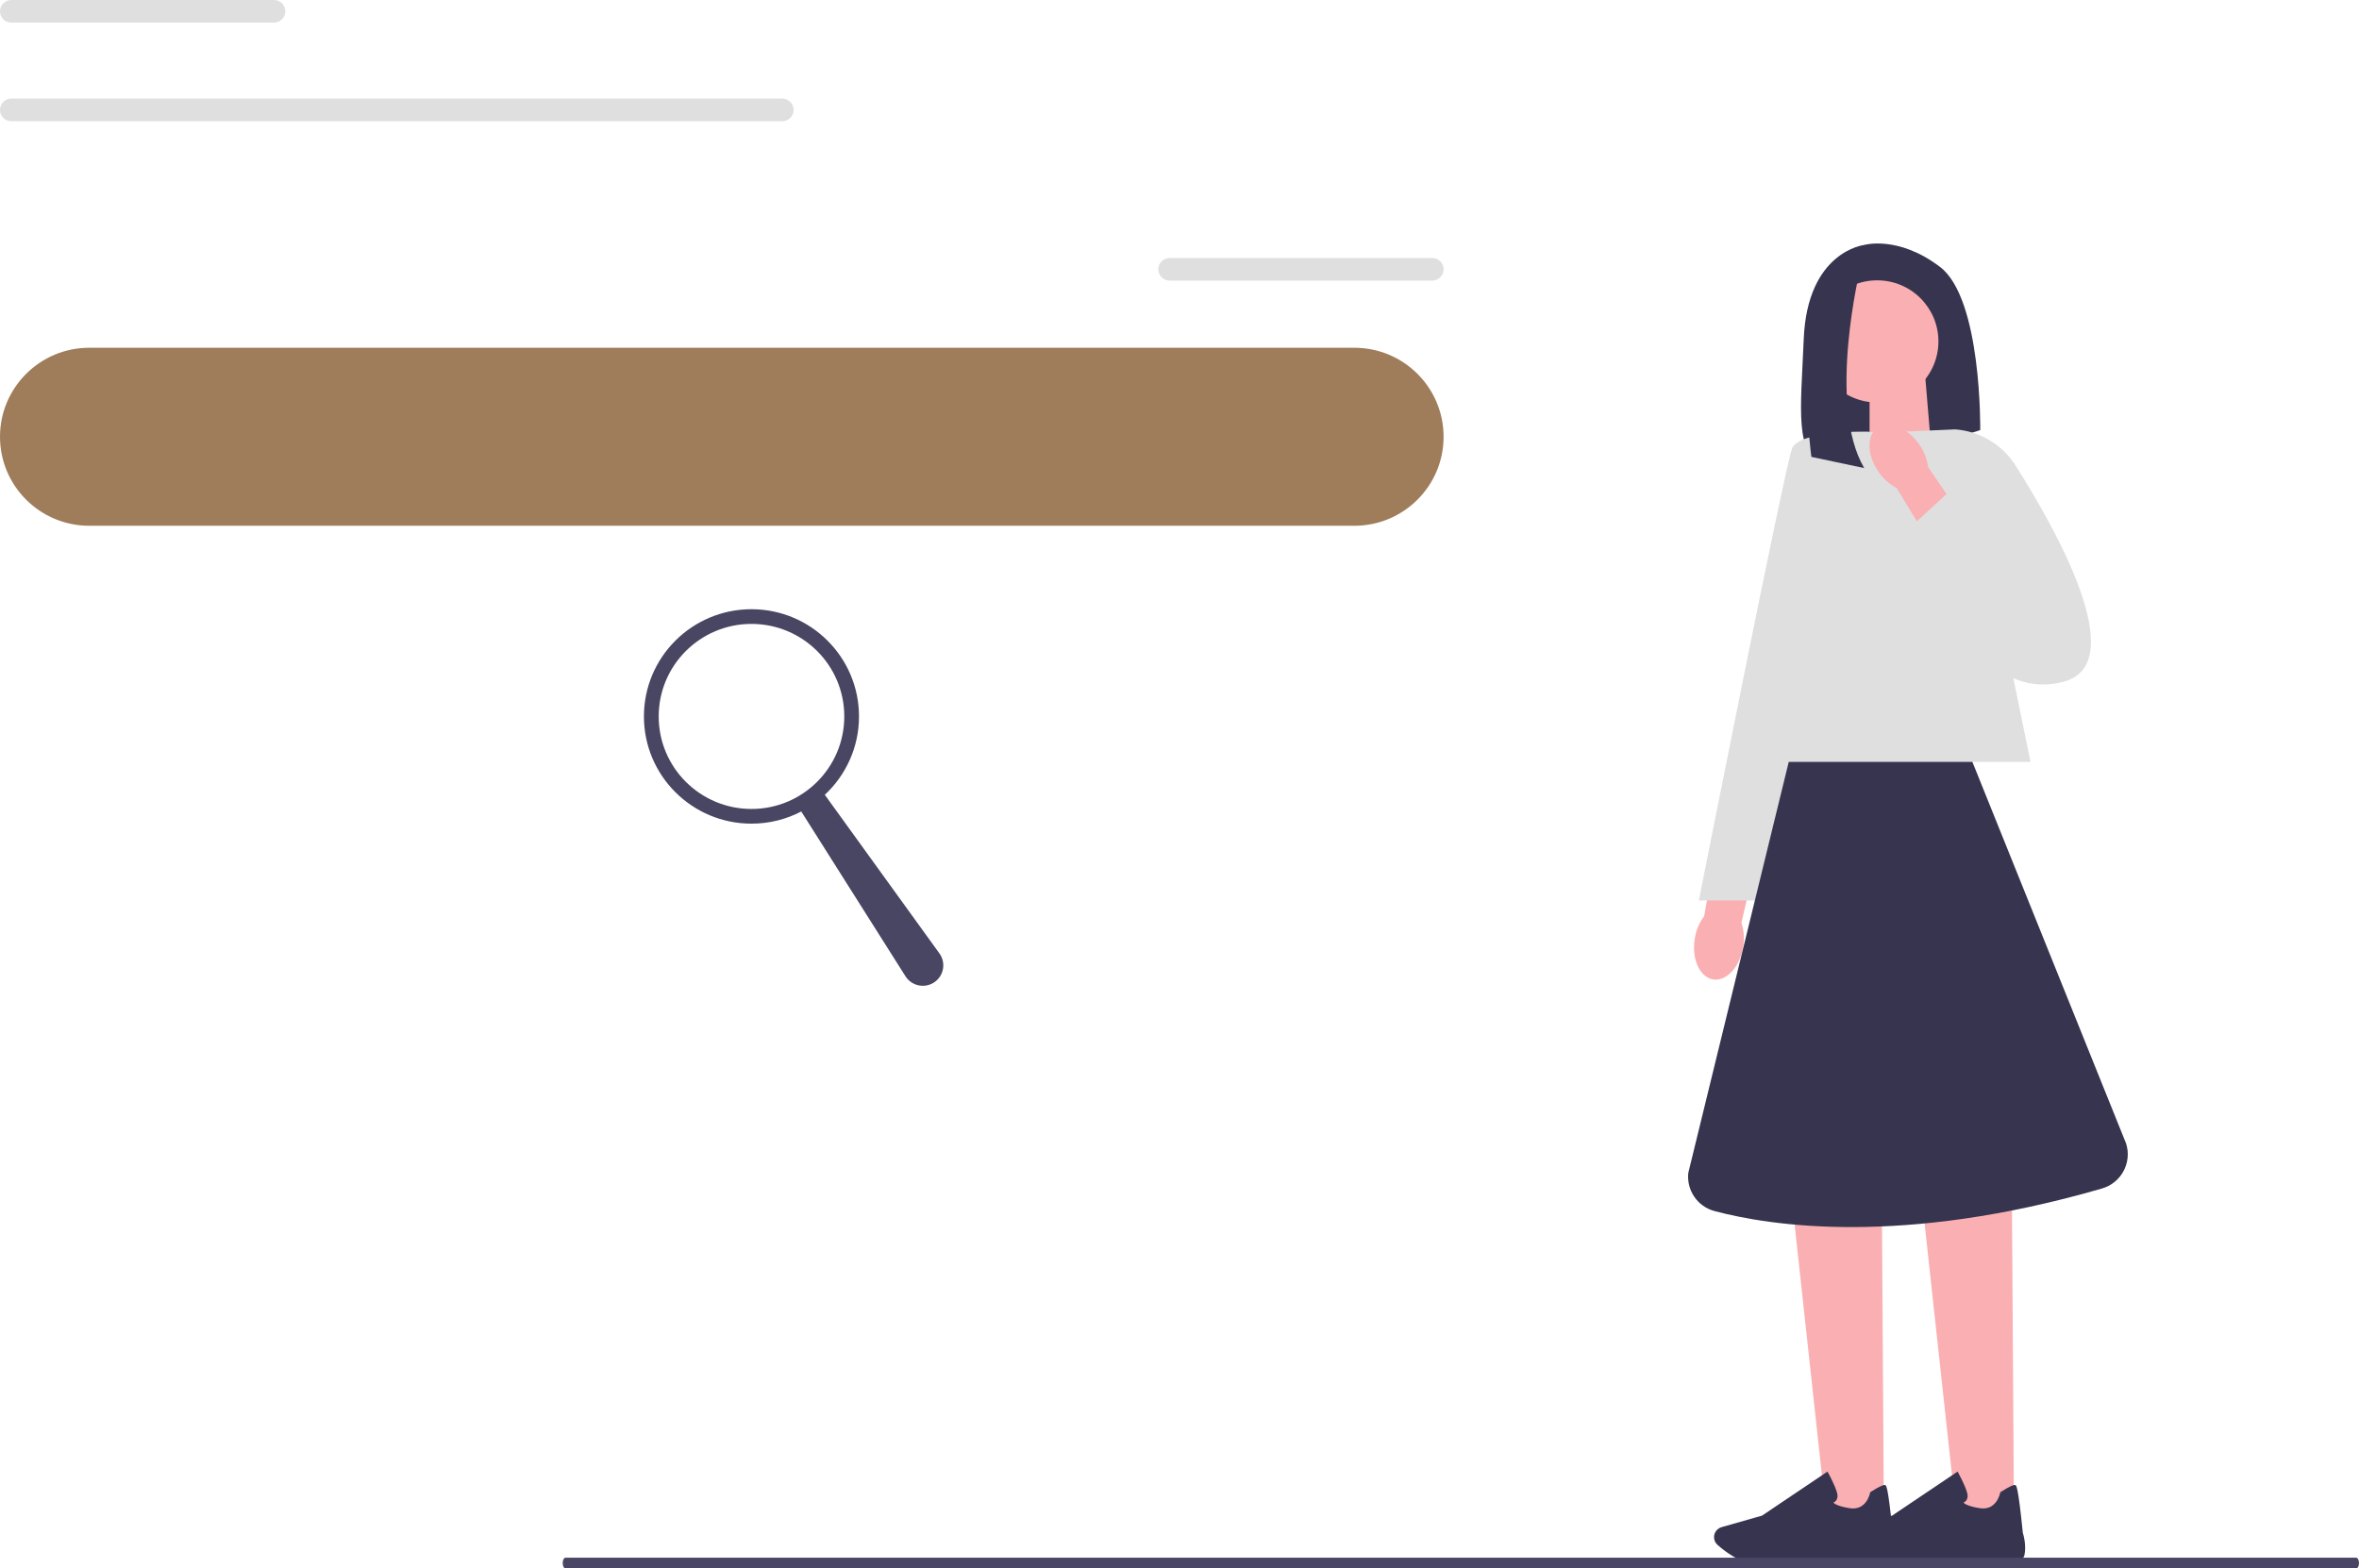 <svg width="200" height="133" viewBox="0 0 200 133" fill="none" xmlns="http://www.w3.org/2000/svg">
<path d="M158.04 20.774C158.04 20.774 153.234 21.314 152.924 28.736C152.664 34.921 152.137 38.367 154.661 39.657C155.563 40.118 156.623 40.158 157.587 39.844L167.886 36.467C167.886 36.467 168.04 25.336 164.474 22.63C160.908 19.924 158.04 20.774 158.04 20.774Z" fill="#36344E"/>
<path d="M163.718 37.832L158.505 39.541V32.059H163.234L163.718 37.832Z" fill="#FAAFB2"/>
<path d="M147.784 80.302C147.501 82.016 146.354 83.246 145.224 83.048C144.091 82.85 143.405 81.299 143.687 79.585C143.79 78.898 144.063 78.248 144.481 77.692L145.773 70.445L149.288 71.178L147.641 78.243C147.858 78.912 147.907 79.617 147.784 80.302Z" fill="#FAAFB2"/>
<path d="M159.717 128.489H154.836L152.003 102.478H159.551L159.717 128.489Z" fill="#FAAFB2"/>
<path d="M150.082 132.669C149.568 132.669 149.11 132.658 148.767 132.625C147.471 132.506 146.233 131.551 145.612 130.995C145.334 130.746 145.243 130.345 145.388 130.001C145.493 129.754 145.7 129.57 145.96 129.495L149.386 128.52L154.934 124.787L154.997 124.898C155.021 124.94 155.565 125.918 155.747 126.58C155.817 126.831 155.798 127.041 155.693 127.204C155.621 127.316 155.518 127.381 155.436 127.418C155.537 127.523 155.852 127.735 156.821 127.888C158.239 128.112 158.533 126.65 158.547 126.589L158.556 126.54L158.598 126.512C159.271 126.079 159.687 125.883 159.829 125.925C159.918 125.951 160.067 125.998 160.469 129.98C160.509 130.105 160.791 131.021 160.6 131.898C160.392 132.853 156.214 132.525 155.378 132.448C155.355 132.45 152.228 132.672 150.084 132.672H150.082V132.669Z" fill="#36344E"/>
<path d="M170.747 128.489H165.864L163.033 102.478H170.579L170.747 128.489Z" fill="#FAAFB2"/>
<path d="M161.111 132.669C160.598 132.669 160.14 132.658 159.796 132.625C158.5 132.506 157.263 131.551 156.641 130.995C156.364 130.746 156.272 130.345 156.417 130.001C156.522 129.754 156.73 129.57 156.989 129.495L160.415 128.52L165.964 124.787L166.027 124.898C166.05 124.94 166.595 125.918 166.777 126.58C166.847 126.831 166.828 127.041 166.723 127.204C166.651 127.316 166.548 127.381 166.466 127.418C166.567 127.523 166.882 127.735 167.851 127.888C169.269 128.112 169.563 126.65 169.577 126.589L169.586 126.54L169.628 126.512C170.303 126.079 170.716 125.883 170.859 125.925C170.948 125.951 171.097 125.998 171.499 129.98C171.539 130.105 171.821 131.021 171.63 131.898C171.422 132.853 167.244 132.525 166.408 132.448C166.384 132.45 163.257 132.672 161.114 132.672H161.111V132.669Z" fill="#36344E"/>
<path d="M172.15 64.602H148.43L156.957 36.621H166.415L172.15 64.602Z" fill="#DFDFE0"/>
<path d="M158.449 36.623C158.449 36.623 152.557 36.469 151.938 38.016C151.319 39.562 144.031 76.357 144.031 76.357H148.837L158.449 36.625V36.623Z" fill="#DFDFE0"/>
<path d="M159.15 34.129C162.018 34.129 164.343 31.81 164.343 28.95C164.343 26.09 162.018 23.771 159.15 23.771C156.281 23.771 153.956 26.09 153.956 28.95C153.956 31.81 156.281 34.129 159.15 34.129Z" fill="#FAAFB2"/>
<path d="M157.73 22.707C157.73 22.707 154.871 34.28 158.05 39.69L153.573 38.742C153.573 38.742 151.838 26.076 155.327 23.773L157.73 22.707Z" fill="#36344E"/>
<path d="M167.221 64.602H151.653L143.136 99.46C142.98 100.932 143.916 102.306 145.35 102.69C150.023 103.938 161.237 105.706 178.208 100.78C179.841 100.308 180.768 98.589 180.256 96.971L167.221 64.602Z" fill="#36344E"/>
<path d="M160.927 36.621L165.768 36.409C167.865 36.567 169.761 37.704 170.885 39.476C174.306 44.869 180.707 56.235 174.993 57.793C167.459 59.845 163.809 48.422 163.809 48.422L160.927 36.621Z" fill="#DFDFE0"/>
<path d="M159.266 40.007C158.272 38.581 158.236 36.903 159.185 36.258C160.135 35.612 161.711 36.248 162.706 37.673C163.113 38.237 163.37 38.894 163.458 39.583L167.594 45.679L164.561 47.596L160.805 41.383C160.182 41.055 159.654 40.582 159.266 40.007Z" fill="#FAAFB2"/>
<path d="M161.714 44.937L165.13 41.802L171.887 48.073L165.604 52.356L161.714 44.937Z" fill="#DFDFE0"/>
<path d="M7.569 29.488H114.821C119.001 29.488 122.39 32.867 122.39 37.035C122.39 41.204 119.001 44.583 114.821 44.583H7.569C3.389 44.583 0 41.204 0 37.035C0 32.867 3.389 29.488 7.569 29.488Z" fill="#9F7D5B"/>
<path d="M47.706 132.541C47.706 132.796 47.817 133 47.954 133H199.752C199.89 133 200 132.796 200 132.541C200 132.287 199.89 132.083 199.752 132.083H47.954C47.817 132.083 47.706 132.287 47.706 132.541Z" fill="#484565"/>
<path d="M99.163 21.878H121.43C121.963 21.878 122.392 22.306 122.392 22.835C122.392 23.364 121.963 23.792 121.43 23.792H99.163C98.63 23.792 98.201 23.364 98.201 22.835C98.201 22.306 98.63 21.878 99.163 21.878Z" fill="#DFDFE0"/>
<path d="M0.962 0H23.23C23.762 0 24.192 0.429 24.192 0.957C24.192 1.486 23.762 1.915 23.23 1.915H0.962C0.43 1.917 0 1.488 0 0.957C0 0.429 0.43 0 0.962 0Z" fill="#DFDFE0"/>
<path d="M0.962 8.362H66.321C66.853 8.362 67.283 8.791 67.283 9.322C67.283 9.851 66.853 10.279 66.321 10.279H0.962C0.43 10.279 0 9.851 0 9.322C0 8.793 0.43 8.362 0.962 8.362Z" fill="#DFDFE0"/>
<path d="M54.593 60.751C54.593 65.771 58.675 69.842 63.71 69.842C65.235 69.842 66.671 69.469 67.932 68.81L76.767 82.782C77.309 83.637 78.465 83.851 79.277 83.246C80.036 82.68 80.2 81.613 79.646 80.845L69.929 67.397C71.711 65.736 72.827 63.373 72.827 60.751C72.827 55.73 68.745 51.659 63.71 51.659C58.675 51.659 54.593 55.73 54.593 60.751ZM55.845 60.751C55.845 56.419 59.366 52.905 63.712 52.905C68.058 52.905 71.58 56.417 71.58 60.751C71.58 65.082 68.058 68.596 63.712 68.596C59.369 68.596 55.845 65.084 55.845 60.751Z" fill="#484662"/>
</svg>
